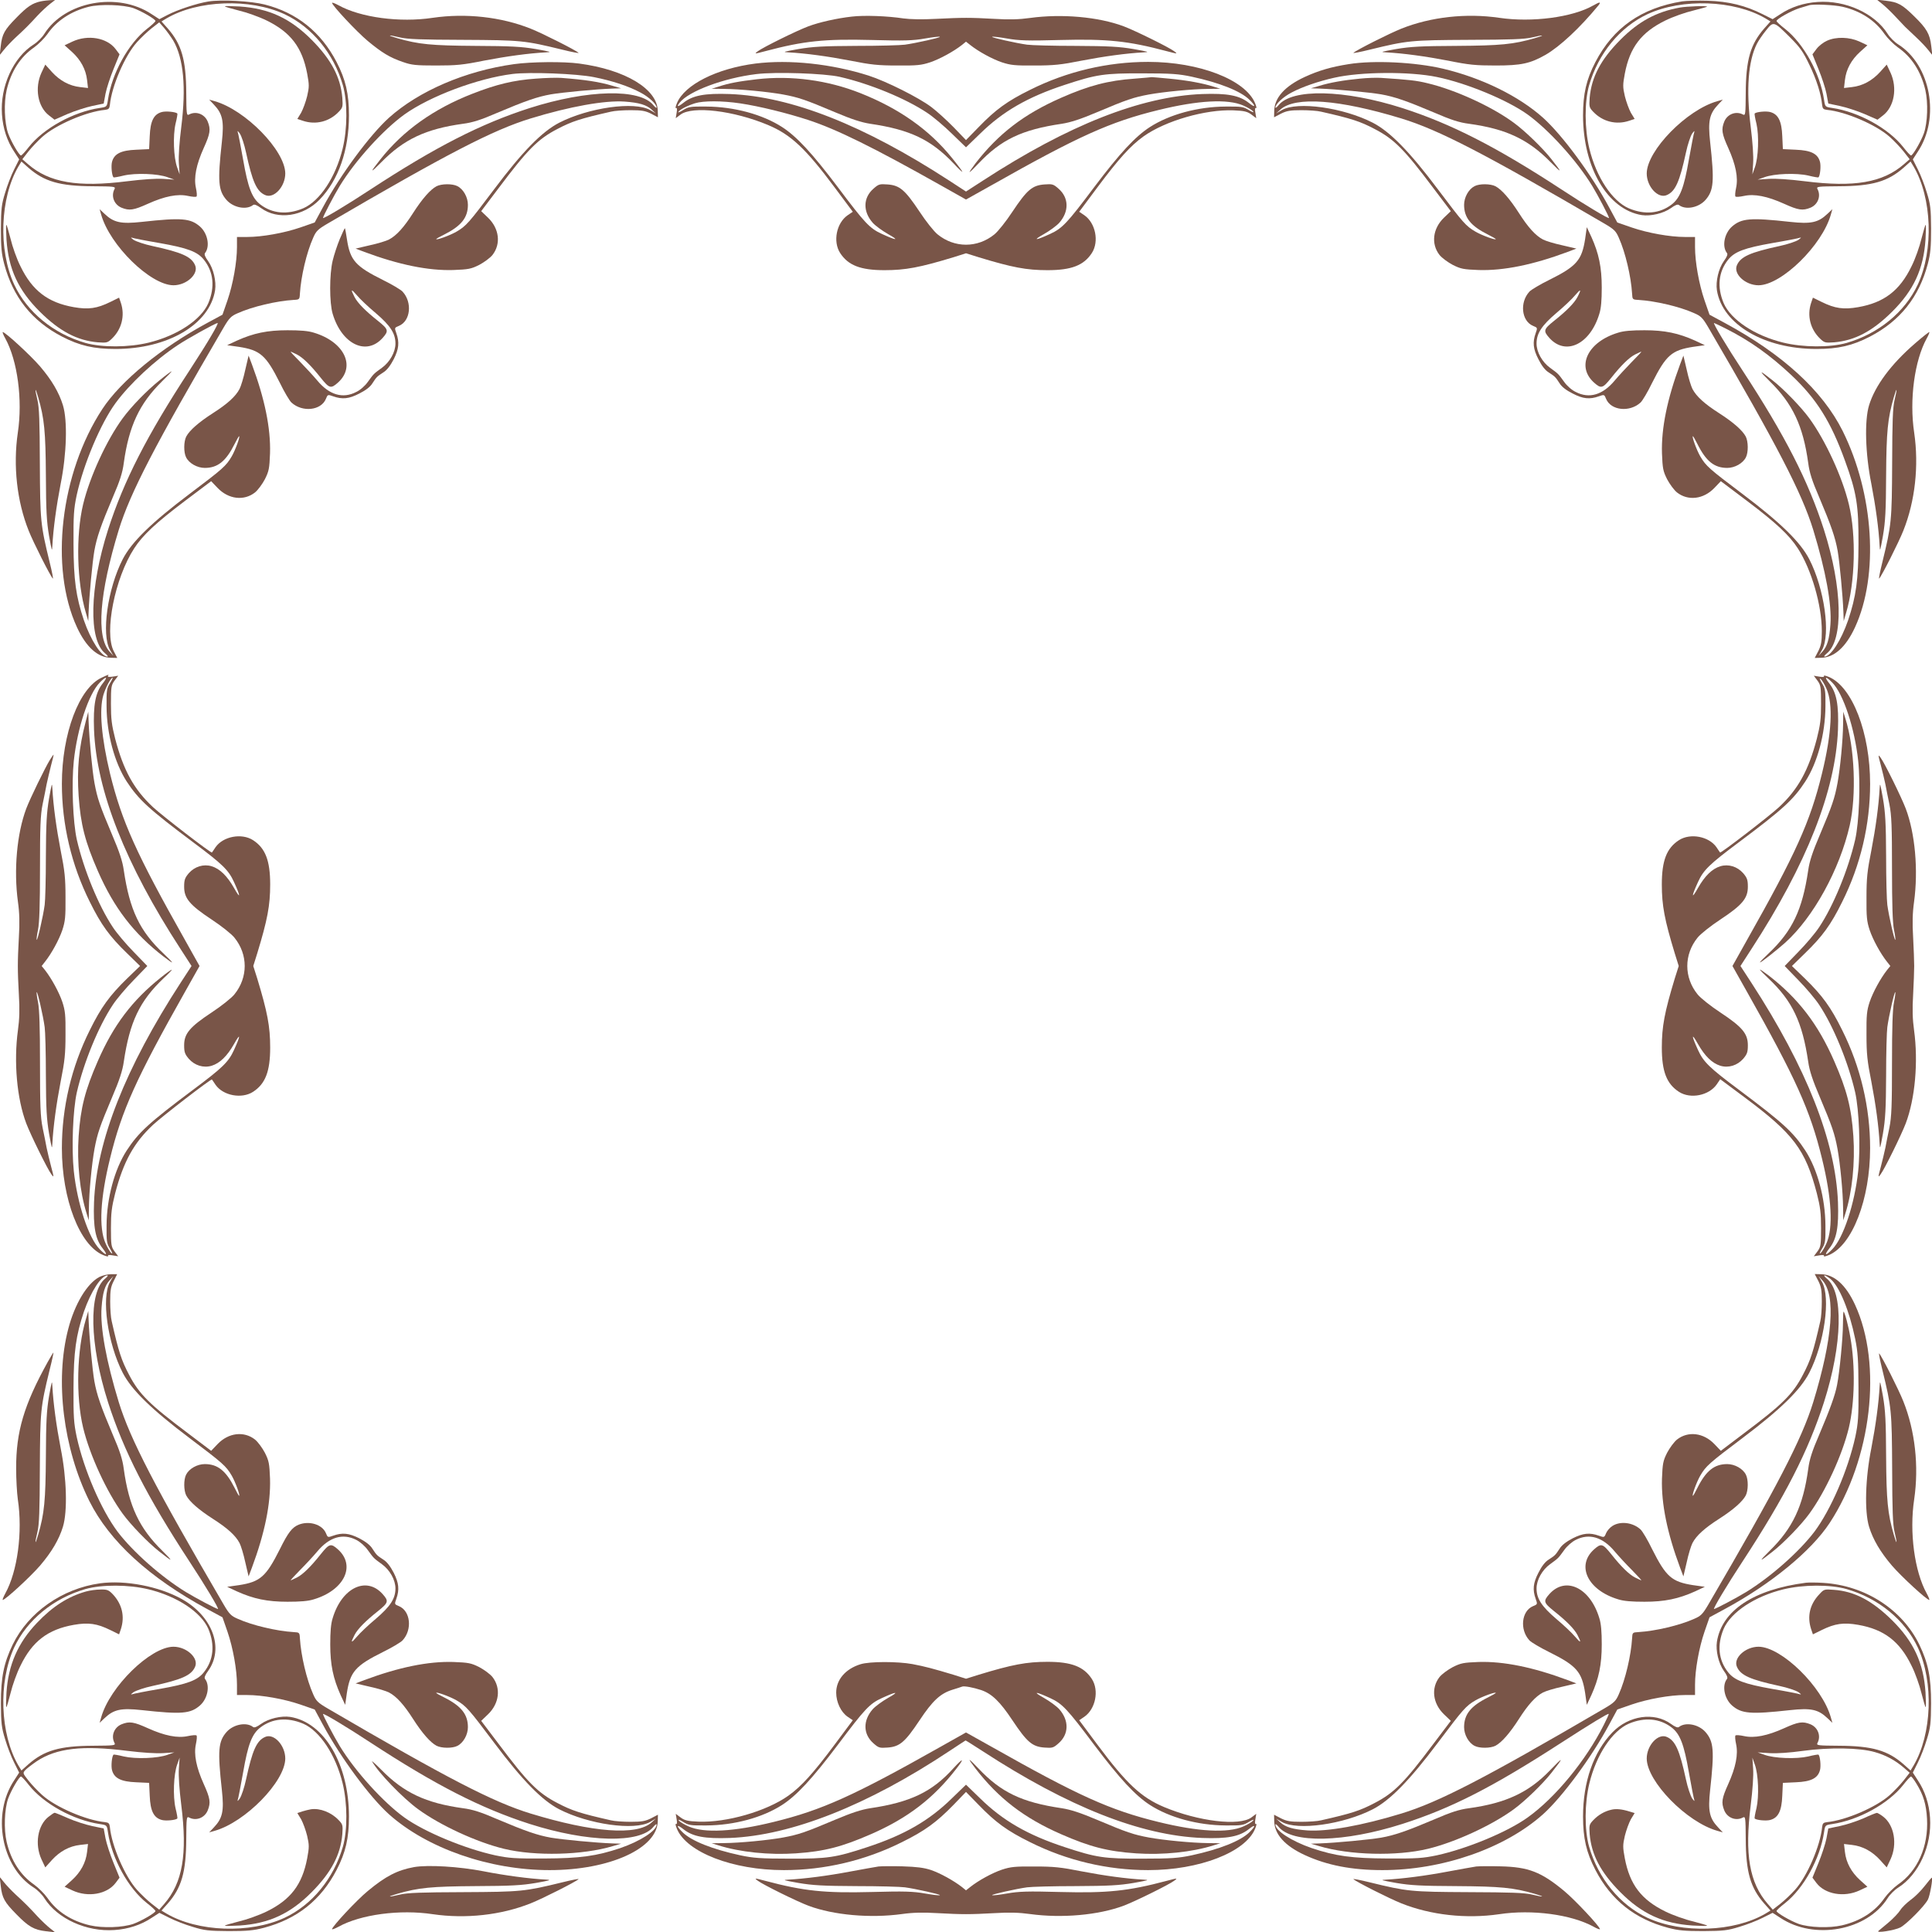 <?xml version="1.0" standalone="no"?>
<!DOCTYPE svg PUBLIC "-//W3C//DTD SVG 20010904//EN"
 "http://www.w3.org/TR/2001/REC-SVG-20010904/DTD/svg10.dtd">
<svg version="1.0" xmlns="http://www.w3.org/2000/svg"
 width="1280pt" height="1280pt" viewBox="0 0 1280 1280"
 preserveAspectRatio="xMidYMid meet">
<g transform="translate(0,1280) scale(0.1,-0.1)"
fill="#795548" stroke="none">
<path d="M270 12791 c-56 -12 -90 -35 -161 -108 -80 -81 -95 -109 -104 -188
l-7 -60 28 35 c15 19 50 56 78 82 64 59 85 80 144 144 26 28 63 62 82 77 l35
27 -30 -1 c-16 -1 -46 -4 -65 -8z"/>
<path d="M1380 12790 c-74 -12 -203 -54 -270 -89 l-54 -28 -51 33 c-225 150
-575 85 -711 -130 -15 -24 -46 -55 -70 -70 -136 -86 -224 -279 -211 -464 6
-91 34 -177 81 -247 l33 -51 -33 -66 c-19 -37 -46 -107 -60 -155 -24 -78 -27
-105 -28 -238 0 -124 4 -165 22 -234 58 -219 183 -377 383 -481 116 -60 210
-82 354 -82 347 0 624 163 660 389 9 59 -11 144 -46 193 -20 27 -27 45 -21 53
35 44 18 131 -33 176 -63 55 -122 60 -385 31 -138 -15 -186 -5 -247 53 l-33
31 10 -35 c57 -204 327 -468 479 -469 88 0 170 76 143 134 -25 56 -88 84 -282
126 -52 11 -108 30 -125 41 -17 12 -21 18 -10 14 11 -4 92 -20 181 -35 187
-33 252 -57 295 -111 64 -81 74 -181 29 -288 -48 -110 -206 -215 -395 -261
-130 -32 -310 -33 -419 -2 -212 61 -387 205 -472 387 -106 229 -94 574 28 782
l20 33 46 -41 c105 -92 208 -122 429 -123 138 -1 150 -2 142 -18 -25 -46 -4
-103 46 -124 52 -21 80 -17 175 26 111 50 197 67 265 52 28 -6 53 -8 57 -4 4
4 2 29 -4 57 -15 68 2 154 52 265 43 95 47 123 26 175 -21 50 -78 71 -124 46
-16 -8 -17 4 -18 142 -1 221 -31 324 -123 429 l-41 46 33 20 c208 122 553 134
782 28 182 -85 326 -260 387 -472 31 -109 30 -289 -2 -419 -46 -189 -151 -347
-261 -395 -104 -44 -204 -36 -284 25 -56 43 -82 112 -114 296 -16 90 -32 173
-36 184 -4 11 2 7 14 -10 11 -16 30 -73 41 -125 42 -194 70 -257 126 -282 58
-27 134 55 134 143 -1 152 -265 422 -469 479 l-35 10 31 -33 c58 -61 68 -109
53 -247 -29 -263 -24 -322 31 -385 45 -51 132 -68 176 -33 8 6 26 -1 53 -21
111 -80 279 -56 388 57 125 130 194 328 194 557 0 144 -22 238 -82 354 -103
198 -263 327 -476 381 -90 23 -288 34 -374 20z m-496 -44 c53 -19 146 -73 146
-85 0 -5 -25 -28 -56 -52 -124 -98 -233 -295 -259 -471 -7 -46 -7 -46 -53 -53
-176 -26 -373 -135 -471 -259 -24 -31 -47 -56 -52 -56 -12 0 -66 93 -85 146
-25 71 -29 204 -10 287 29 124 91 220 182 283 28 20 68 60 88 88 60 88 157
152 274 181 75 19 230 14 296 -9z m264 -215 c68 -117 86 -309 53 -572 -13
-104 -19 -195 -16 -240 l5 -74 -16 45 c-24 66 -29 211 -11 290 9 36 14 66 12
68 -11 11 -75 17 -102 10 -54 -14 -77 -59 -81 -160 l-4 -86 -86 -4 c-101 -4
-146 -27 -160 -81 -7 -27 -1 -91 10 -102 2 -2 32 3 68 12 79 18 224 13 290
-11 l45 -16 -74 5 c-45 3 -136 -3 -240 -16 -326 -41 -515 -9 -655 113 l-38 33
39 50 c22 28 64 72 93 98 89 80 291 167 415 179 25 3 30 8 33 33 12 124 99
326 179 415 26 29 70 71 98 93 l50 39 33 -38 c19 -22 45 -59 60 -83z"/>
<path d="M481 12525 l-53 -25 49 -44 c57 -52 92 -115 100 -187 l6 -52 -52 6
c-72 8 -135 43 -187 100 l-44 49 -25 -53 c-47 -102 -25 -227 50 -284 l36 -28
87 38 c47 20 121 44 163 53 l76 16 12 65 c7 36 31 109 53 163 l40 98 -27 36
c-57 74 -182 96 -284 49z"/>
<path d="M11145 12791 c-271 -44 -456 -174 -575 -402 -60 -116 -82 -210 -82
-354 0 -346 164 -624 389 -660 59 -9 144 11 193 46 27 20 45 27 53 21 44 -35
131 -18 176 33 55 63 60 122 31 385 -15 138 -5 186 53 247 l31 33 -35 -10
c-204 -57 -468 -327 -469 -479 0 -88 76 -170 134 -143 56 25 84 88 126 282 11
52 30 109 41 125 12 17 18 21 14 10 -4 -11 -20 -94 -36 -184 -32 -184 -58
-253 -114 -296 -80 -61 -180 -69 -284 -25 -110 48 -215 206 -261 395 -32 130
-33 310 -2 419 61 212 205 387 387 472 229 106 574 94 782 -28 l33 -20 -41
-46 c-92 -105 -122 -208 -123 -429 -1 -138 -2 -150 -18 -142 -46 25 -103 4
-124 -46 -21 -52 -17 -80 26 -175 50 -111 67 -197 52 -265 -6 -28 -8 -53 -4
-57 4 -4 29 -2 57 4 68 15 154 -2 265 -52 95 -43 123 -47 175 -26 50 21 71 78
46 124 -8 16 4 17 142 18 221 1 324 31 429 123 l46 41 20 -33 c122 -208 134
-553 28 -782 -85 -182 -260 -326 -472 -387 -109 -31 -289 -30 -419 2 -189 46
-347 151 -395 261 -45 107 -35 207 29 288 43 54 108 78 295 111 89 15 170 31
181 35 11 4 7 -2 -10 -14 -16 -11 -73 -30 -125 -41 -194 -42 -257 -70 -282
-126 -27 -58 55 -134 143 -134 152 1 422 265 479 469 l10 35 -33 -31 c-61 -58
-109 -68 -247 -53 -263 29 -322 24 -385 -31 -51 -45 -68 -132 -33 -176 6 -8
-1 -26 -21 -53 -35 -49 -55 -134 -46 -193 36 -226 313 -389 660 -389 144 0
238 22 354 82 200 104 325 262 383 481 18 69 22 110 22 234 -1 133 -4 160 -28
238 -14 48 -41 118 -60 155 l-33 66 33 51 c150 225 85 575 -130 711 -24 15
-55 46 -70 70 -86 136 -279 224 -464 211 -91 -6 -177 -34 -247 -81 l-51 -33
-66 33 c-113 57 -226 85 -363 89 -66 2 -142 0 -170 -4z m1063 -36 c120 -28
216 -91 278 -181 20 -28 60 -68 88 -88 91 -63 153 -159 182 -283 19 -83 15
-216 -10 -287 -19 -53 -73 -146 -85 -146 -5 0 -28 25 -52 56 -98 124 -295 233
-471 259 -46 7 -46 7 -53 53 -26 176 -135 373 -259 471 -31 24 -56 47 -56 52
0 13 98 68 152 85 29 9 58 17 63 19 28 9 168 3 223 -10z m-347 -204 c64 -64
85 -93 127 -181 47 -97 77 -192 84 -265 3 -25 8 -30 33 -33 124 -12 326 -99
415 -179 29 -26 71 -70 93 -98 l39 -50 -38 -33 c-140 -122 -329 -154 -655
-113 -104 13 -195 19 -240 16 l-74 -5 45 16 c66 24 211 29 290 11 36 -9 66
-14 68 -12 11 11 17 75 10 102 -14 54 -59 77 -160 81 l-86 4 -4 86 c-4 101
-27 146 -81 160 -27 7 -91 1 -102 -10 -2 -2 3 -32 12 -68 18 -79 13 -224 -11
-290 l-16 -45 5 74 c3 45 -3 136 -16 240 -31 247 -17 437 41 551 10 20 37 60
60 88 50 63 51 63 161 -47z"/>
<path d="M12104 12530 c-23 -10 -54 -34 -69 -54 l-27 -36 40 -98 c22 -54 46
-127 53 -163 l12 -65 76 -16 c42 -9 116 -33 163 -53 l87 -38 36 28 c75 57 97
182 50 284 l-25 53 -44 -49 c-52 -57 -115 -92 -187 -100 l-52 -6 6 52 c8 72
43 135 100 187 l49 44 -53 25 c-66 30 -154 33 -215 5z"/>
<path d="M12470 12774 c19 -15 56 -50 82 -78 26 -28 57 -61 70 -74 13 -13 46
-44 74 -70 28 -26 63 -63 78 -82 l28 -35 -7 60 c-9 80 -31 117 -112 196 -81
80 -109 95 -188 104 l-60 7 35 -28z"/>
<path d="M2200 12781 c0 -17 164 -192 236 -252 94 -78 146 -110 234 -140 57
-20 84 -23 220 -23 133 0 177 4 315 32 151 29 298 49 410 55 44 2 36 4 -65 22
-94 16 -166 20 -400 21 -291 2 -377 10 -518 51 -73 21 -61 24 18 5 52 -12 138
-15 420 -16 383 -2 405 -4 655 -65 64 -16 113 -25 108 -21 -17 17 -241 130
-317 160 -195 78 -430 104 -649 72 -218 -33 -478 2 -624 83 -24 13 -43 20 -43
16z"/>
<path d="M10556 12764 c-138 -79 -406 -114 -623 -82 -219 32 -454 6 -649 -72
-76 -30 -300 -143 -317 -160 -5 -4 44 5 108 21 250 61 272 63 655 65 282 1
368 4 420 16 79 19 91 16 18 -5 -141 -41 -227 -49 -518 -51 -234 -1 -306 -5
-400 -21 -101 -18 -109 -20 -65 -22 112 -6 259 -26 410 -55 138 -28 182 -32
315 -32 168 0 228 13 330 71 95 55 227 178 349 326 21 26 11 26 -33 1z"/>
<path d="M1490 12758 c0 -3 42 -15 93 -28 51 -12 133 -41 184 -66 159 -78 235
-178 268 -351 14 -75 14 -89 0 -150 -9 -37 -27 -86 -40 -110 l-25 -41 36 -12
c86 -29 176 -6 238 59 27 28 28 34 24 93 -12 137 -73 253 -203 384 -142 143
-283 208 -477 221 -54 3 -98 4 -98 1z"/>
<path d="M11130 12750 c-156 -28 -274 -92 -395 -214 -130 -131 -191 -247 -203
-384 -4 -59 -3 -65 24 -93 62 -65 152 -88 238 -59 l36 12 -25 41 c-13 24 -31
73 -40 110 -14 61 -14 75 0 150 33 173 109 273 268 351 51 25 133 54 185 66
50 13 92 24 92 26 0 7 -133 2 -180 -6z"/>
<path d="M5643 12690 c-98 -11 -215 -37 -289 -65 -75 -28 -300 -139 -334 -165
-24 -18 -22 -18 50 1 256 68 393 82 705 74 218 -6 275 -4 354 10 51 9 95 14
98 11 5 -5 -159 -42 -232 -52 -27 -4 -171 -8 -320 -8 -220 -1 -291 -5 -385
-21 -101 -18 -109 -20 -65 -22 112 -6 259 -26 410 -55 135 -27 184 -32 310
-32 130 -1 159 2 217 21 65 22 156 72 211 115 l27 22 28 -22 c54 -43 145 -93
210 -115 58 -19 87 -22 217 -21 126 0 175 5 310 32 151 29 298 49 410 55 44 2
36 4 -65 22 -94 16 -165 20 -385 21 -148 0 -292 4 -320 8 -73 10 -237 47 -232
52 3 3 47 -2 98 -11 79 -14 136 -16 354 -10 312 8 449 -6 705 -74 72 -19 74
-19 50 -1 -34 26 -259 137 -336 166 -166 62 -408 84 -620 55 -71 -10 -139 -12
-235 -6 -164 9 -205 9 -389 0 -90 -5 -171 -3 -215 3 -104 16 -260 22 -342 12z"/>
<path d="M3405 12375 c-322 -45 -629 -177 -828 -355 -128 -116 -319 -374 -438
-594 l-54 -100 -95 -33 c-108 -37 -254 -63 -352 -63 l-68 0 0 -67 c0 -99 -26
-245 -63 -353 l-33 -95 -100 -54 c-307 -166 -573 -384 -696 -571 -278 -424
-351 -1050 -168 -1446 61 -132 138 -201 226 -202 l41 -1 -24 46 c-63 125 8
483 136 680 56 87 144 169 336 314 l174 131 43 -45 c72 -75 174 -87 247 -30
20 16 49 56 66 88 27 54 30 71 34 172 5 166 -35 361 -120 589 l-22 58 -22 -94
c-11 -52 -29 -110 -38 -127 -26 -50 -82 -100 -176 -160 -95 -61 -155 -114
-177 -155 -17 -33 -18 -105 -1 -138 20 -40 74 -70 124 -70 85 0 140 44 197
158 14 28 28 52 30 52 9 0 -25 -93 -49 -134 -37 -63 -57 -81 -280 -249 -252
-190 -383 -318 -442 -432 -100 -195 -143 -498 -84 -602 l22 -38 -25 28 c-90
99 -68 385 61 807 76 246 239 560 694 1339 38 65 50 77 94 96 98 44 257 81
370 88 39 2 40 3 42 42 7 113 44 272 88 370 19 44 31 56 96 94 792 463 1096
620 1344 696 261 80 493 121 623 112 96 -7 144 -21 179 -53 l28 -25 -38 22
c-104 59 -407 16 -602 -84 -114 -59 -243 -190 -432 -442 -167 -222 -185 -243
-249 -280 -41 -24 -134 -58 -134 -49 0 2 24 16 53 30 113 57 157 112 157 197
0 50 -30 104 -70 124 -33 17 -105 16 -138 -1 -41 -22 -94 -82 -155 -177 -60
-94 -110 -150 -160 -176 -17 -9 -75 -27 -127 -38 l-94 -22 58 -22 c228 -85
423 -125 589 -120 101 4 118 7 172 34 32 17 72 46 88 66 57 73 45 175 -30 247
l-45 43 115 152 c192 256 260 325 389 392 97 51 152 69 355 115 23 6 82 10
131 10 73 0 97 -4 135 -23 l46 -24 -1 41 c-2 146 -214 274 -521 315 -102 14
-318 12 -432 -4z m530 -86 c121 -24 230 -60 308 -102 56 -29 107 -77 107 -99
0 -6 -9 1 -20 14 -89 113 -436 105 -821 -18 -323 -104 -623 -257 -1054 -539
-155 -102 -315 -198 -315 -189 0 10 72 148 111 212 103 169 290 374 429 474
170 121 484 239 716 268 113 14 424 2 539 -21z m-2534 -1711 c-26 -46 -92
-150 -146 -233 -282 -431 -435 -731 -539 -1054 -123 -385 -131 -732 -18 -821
13 -11 20 -20 14 -20 -41 0 -110 107 -156 240 -53 158 -68 266 -69 505 -1 193
2 233 21 324 45 206 160 478 258 611 93 127 260 283 411 383 69 46 250 146
265 147 4 0 -14 -37 -41 -82z"/>
<path d="M3550 12279 c-146 -10 -262 -38 -420 -100 -257 -100 -460 -245 -609
-434 -73 -92 -71 -97 5 -20 149 152 295 221 542 255 63 8 119 26 225 72 189
80 267 107 357 123 76 13 296 34 405 38 l60 2 -55 16 c-89 27 -185 41 -342 53
-29 2 -105 0 -168 -5z"/>
<path d="M1058 10281 c-85 -68 -187 -173 -245 -252 -106 -144 -218 -387 -262
-569 -50 -207 -42 -520 18 -720 l16 -55 2 60 c4 109 25 329 38 405 16 90 43
168 123 357 46 106 64 162 72 225 34 246 104 394 253 541 38 37 67 67 64 67
-3 0 -39 -26 -79 -59z"/>
<path d="M5005 12379 c-257 -33 -469 -140 -520 -262 -9 -22 -12 -36 -6 -33 6
4 8 -7 4 -30 l-6 -37 32 24 c80 59 352 26 579 -69 152 -64 249 -155 442 -414
l120 -161 -34 -23 c-74 -51 -99 -174 -50 -250 53 -82 135 -114 294 -114 139 0
234 18 458 86 l82 26 83 -26 c223 -68 318 -86 457 -86 159 0 241 32 294 114
49 76 24 199 -50 250 l-34 23 120 161 c141 189 220 277 307 339 145 103 409
179 595 172 72 -3 92 -8 119 -28 l32 -24 -6 37 c-4 23 -2 34 4 30 6 -3 3 11
-6 33 -65 155 -370 273 -708 273 -269 0 -538 -63 -782 -185 -152 -75 -229
-131 -342 -248 l-83 -85 -82 85 c-46 47 -112 107 -148 134 -82 62 -297 170
-415 208 -244 78 -524 108 -750 80z m558 -88 c201 -46 438 -144 579 -238 40
-26 114 -89 165 -139 l93 -90 93 90 c151 148 315 243 562 324 209 69 261 77
515 76 191 0 240 -4 325 -22 185 -40 324 -95 383 -153 44 -43 41 -57 -5 -20
-62 49 -143 64 -308 58 -407 -16 -888 -206 -1452 -573 l-113 -73 -112 73
c-565 367 -1046 557 -1453 573 -165 6 -246 -9 -307 -58 -37 -29 -49 -29 -25 1
60 76 292 163 507 189 128 16 451 5 553 -18z m-658 -176 c127 -19 309 -64 447
-109 191 -62 439 -185 881 -434 l167 -94 168 94 c575 325 787 421 1107 499
265 65 459 75 562 30 29 -13 58 -30 65 -39 8 -10 -3 -6 -27 8 -37 23 -50 25
-155 24 -184 -1 -372 -52 -502 -136 -96 -62 -199 -173 -368 -397 -180 -240
-212 -274 -293 -311 -98 -45 -119 -45 -41 -1 39 22 85 56 102 75 66 75 64 166
-5 226 -34 30 -40 32 -94 28 -80 -6 -115 -36 -211 -180 -42 -64 -96 -132 -120
-151 -112 -91 -264 -91 -376 0 -24 19 -78 87 -120 151 -96 144 -131 174 -211
180 -54 4 -60 2 -94 -28 -69 -60 -71 -151 -5 -226 17 -19 63 -53 102 -75 78
-44 57 -44 -41 1 -81 37 -113 71 -293 311 -169 224 -272 335 -368 397 -130 84
-318 135 -502 136 -105 1 -118 -1 -154 -23 -22 -14 -36 -19 -32 -13 9 16 60
42 111 58 55 17 180 17 300 -1z"/>
<path d="M5015 12275 c-120 -14 -186 -26 -255 -49 l-45 -14 80 -1 c109 -1 293
-19 393 -37 102 -19 147 -34 343 -117 111 -47 176 -68 234 -77 265 -39 403
-105 554 -264 29 -32 55 -56 57 -54 1 2 -30 44 -70 93 -150 186 -349 326 -606
428 -217 86 -457 118 -685 92z"/>
<path d="M7518 12279 c-175 -12 -304 -46 -488 -127 -246 -108 -415 -238 -567
-434 -24 -32 -42 -58 -39 -58 3 0 29 25 58 56 150 159 288 225 553 264 58 9
123 30 234 77 196 83 241 98 343 117 100 18 284 36 393 37 l80 1 -45 14 c-72
23 -177 42 -294 53 -60 6 -112 10 -115 10 -3 -1 -54 -5 -113 -10z"/>
<path d="M8935 12375 c-114 -18 -198 -42 -291 -85 -132 -61 -201 -138 -202
-226 l-1 -41 46 24 c38 19 62 23 135 23 49 0 108 -4 131 -10 203 -46 258 -64
355 -115 129 -67 197 -136 389 -392 l115 -152 -45 -43 c-75 -72 -87 -174 -30
-247 16 -20 56 -49 88 -66 54 -27 71 -30 172 -34 166 -5 361 35 589 120 l58
22 -94 22 c-52 11 -110 29 -127 38 -50 26 -100 82 -160 176 -61 95 -114 155
-155 177 -33 17 -105 18 -138 1 -40 -20 -70 -74 -70 -124 0 -85 44 -140 158
-197 28 -14 52 -28 52 -30 0 -9 -93 25 -134 49 -64 37 -82 58 -249 280 -189
252 -318 383 -432 442 -195 100 -498 143 -602 84 l-38 -22 28 25 c98 89 389
67 802 -59 248 -76 552 -233 1344 -696 65 -38 77 -50 96 -94 44 -98 81 -257
88 -370 2 -39 3 -40 42 -42 113 -7 272 -44 370 -88 44 -19 56 -31 94 -96 455
-779 618 -1093 694 -1339 83 -272 124 -494 114 -628 -7 -96 -21 -144 -53 -179
l-25 -28 22 38 c59 104 16 407 -84 602 -59 114 -190 242 -442 432 -223 168
-243 186 -280 249 -24 41 -58 134 -49 134 2 0 16 -24 30 -52 57 -114 112 -158
197 -158 50 0 104 30 124 70 17 33 16 105 -1 138 -22 41 -82 94 -177 155 -94
60 -150 110 -176 160 -9 17 -27 75 -38 127 l-22 94 -22 -58 c-85 -228 -125
-423 -120 -589 4 -101 7 -118 34 -172 17 -32 46 -72 66 -88 73 -57 175 -45
247 30 l43 45 174 -131 c192 -145 280 -227 336 -314 90 -139 159 -376 159
-548 0 -70 -4 -94 -23 -132 l-24 -46 41 1 c88 1 165 70 226 202 159 345 125
884 -82 1301 -133 266 -397 508 -782 716 l-100 54 -33 95 c-37 108 -63 254
-63 353 l0 67 -67 0 c-99 0 -245 26 -353 63 l-95 33 -54 100 c-116 216 -310
479 -438 594 -161 144 -406 264 -663 325 -183 43 -458 57 -625 30z m584 -85
c196 -40 465 -151 601 -248 139 -100 326 -305 429 -474 39 -64 111 -202 111
-212 0 -9 -160 87 -315 189 -431 282 -731 435 -1054 539 -385 123 -732 131
-821 18 -11 -13 -20 -20 -20 -14 0 22 51 70 107 99 69 37 179 75 283 98 175
40 500 42 679 5z m1911 -1665 c163 -82 295 -176 438 -310 167 -157 262 -309
355 -566 78 -213 91 -297 90 -554 -1 -239 -16 -347 -69 -505 -46 -133 -115
-240 -156 -240 -6 0 1 9 14 20 113 89 105 436 -18 821 -104 323 -257 623 -539
1054 -102 155 -198 315 -189 315 2 0 36 -16 74 -35z"/>
<path d="M9010 12279 c-107 -10 -199 -26 -270 -48 l-55 -16 60 -2 c109 -4 329
-25 405 -38 90 -16 168 -43 357 -123 106 -46 162 -64 225 -72 247 -34 393
-103 542 -255 76 -77 78 -72 5 20 -58 74 -176 188 -250 242 -145 107 -388 218
-569 261 -76 19 -127 24 -310 36 -30 2 -93 0 -140 -5z"/>
<path d="M11725 10274 c152 -149 221 -295 255 -542 8 -63 26 -119 72 -225 80
-189 107 -267 123 -357 13 -76 34 -296 38 -405 l2 -60 16 55 c60 200 68 513
18 720 -44 182 -156 424 -262 569 -54 74 -168 192 -242 250 -92 73 -97 71 -20
-5z"/>
<path d="M43 11213 c13 -195 78 -336 221 -478 131 -130 247 -191 384 -203 59
-4 65 -3 93 24 65 62 88 152 60 237 l-12 35 -57 -28 c-89 -44 -146 -52 -243
-35 -171 30 -275 109 -353 270 -25 49 -54 132 -66 183 -13 50 -25 92 -28 92
-3 0 -2 -44 1 -97z"/>
<path d="M12730 11218 c-12 -51 -41 -134 -66 -183 -78 -161 -182 -240 -353
-270 -97 -17 -154 -9 -243 35 l-57 28 -12 -35 c-28 -85 -5 -175 60 -237 28
-27 34 -28 93 -24 137 12 253 73 384 203 143 142 208 283 221 478 3 53 4 97 1
97 -3 0 -15 -42 -28 -92z"/>
<path d="M2251 11216 c-17 -41 -38 -105 -47 -143 -22 -91 -22 -279 0 -352 60
-201 222 -280 330 -161 43 48 40 58 -31 115 -82 65 -134 118 -154 157 -28 54
-23 57 17 10 19 -23 75 -76 124 -117 96 -82 130 -134 130 -201 0 -56 -37 -123
-90 -161 -55 -40 -53 -38 -93 -93 -18 -26 -51 -55 -77 -67 -89 -46 -178 -20
-258 76 -26 31 -77 86 -114 124 -37 37 -65 67 -62 67 3 0 21 -9 42 -19 39 -20
92 -72 157 -154 57 -71 67 -74 115 -31 119 108 40 270 -161 330 -37 12 -91 16
-174 16 -134 0 -225 -19 -336 -69 l-64 -30 78 -11 c141 -22 179 -55 271 -238
29 -60 64 -119 77 -131 72 -66 196 -53 228 24 12 30 13 30 49 17 60 -21 104
-17 173 19 42 21 72 44 86 67 28 43 30 45 73 73 23 14 46 44 68 86 35 69 39
113 18 173 -13 36 -13 37 17 49 77 32 90 156 24 227 -12 13 -71 48 -130 77
-181 90 -217 130 -238 267 -6 40 -12 74 -14 76 -1 2 -17 -31 -34 -72z"/>
<path d="M10502 11217 c-22 -141 -56 -181 -239 -272 -59 -29 -118 -64 -130
-77 -66 -71 -53 -195 24 -227 30 -12 30 -13 17 -49 -21 -60 -17 -104 19 -173
21 -42 44 -72 67 -86 43 -28 45 -30 73 -73 14 -23 44 -46 86 -67 69 -36 113
-40 173 -19 36 13 37 13 49 -17 32 -77 156 -90 228 -24 13 12 48 71 77 131 92
183 130 216 271 238 l78 11 -64 30 c-111 50 -202 69 -336 69 -83 0 -137 -4
-174 -16 -201 -60 -280 -222 -161 -330 48 -43 58 -40 115 31 65 82 118 134
157 154 21 10 39 19 42 19 3 0 -25 -30 -62 -67 -37 -38 -88 -93 -114 -124 -80
-96 -169 -122 -258 -76 -26 12 -59 41 -77 67 -40 55 -38 53 -93 93 -53 38 -90
105 -90 161 0 67 34 119 130 201 49 41 105 94 124 117 40 47 45 44 17 -10 -20
-39 -72 -92 -154 -157 -71 -57 -74 -67 -31 -115 108 -119 270 -40 330 161 12
37 16 91 16 174 0 134 -19 225 -69 336 l-30 64 -11 -78z"/>
<path d="M35 10558 c81 -147 116 -407 83 -625 -32 -219 -6 -454 72 -649 30
-76 143 -300 160 -317 4 -5 -5 44 -21 108 -61 250 -63 272 -65 655 -1 282 -4
368 -16 420 -19 79 -16 91 5 18 41 -141 49 -227 51 -518 1 -234 5 -306 21
-400 18 -101 20 -109 22 -65 6 112 26 259 55 410 40 199 46 418 15 520 -26 85
-75 168 -152 258 -62 72 -230 227 -247 227 -3 0 4 -19 17 -42z"/>
<path d="M12689 10526 c-160 -138 -266 -281 -306 -411 -31 -102 -25 -321 15
-520 29 -151 49 -298 55 -410 2 -44 4 -36 22 65 16 94 20 166 21 400 2 291 10
377 51 518 21 73 24 61 5 -18 -12 -52 -15 -138 -16 -420 -2 -383 -4 -405 -65
-655 -16 -64 -25 -113 -21 -108 17 17 130 241 160 317 78 195 104 430 72 649
-33 218 2 478 83 625 13 23 20 42 17 42 -4 0 -46 -33 -93 -74z"/>
<path d="M675 8311 c-151 -68 -265 -372 -265 -704 0 -269 63 -538 185 -782 75
-152 131 -229 248 -342 l85 -83 -85 -82 c-117 -114 -173 -191 -248 -343 -122
-244 -185 -513 -185 -782 0 -338 118 -643 273 -708 22 -9 36 -12 33 -6 -4 6 7
8 30 4 l37 -6 -24 32 c-22 30 -24 42 -24 154 0 101 5 140 28 231 55 210 124
335 250 453 61 57 387 308 391 301 2 -2 12 -17 24 -35 50 -72 173 -95 248 -47
82 53 114 135 114 294 0 139 -18 234 -86 458 l-26 82 26 83 c68 223 86 318 86
457 0 159 -32 241 -114 294 -75 48 -198 25 -248 -47 -12 -18 -22 -33 -24 -35
-4 -7 -330 244 -391 301 -126 118 -195 243 -250 453 -23 91 -28 130 -28 231 0
112 2 124 24 154 l24 32 -37 -6 c-22 -3 -34 -2 -31 4 8 12 7 12 -40 -10z m6
-38 c-49 -62 -64 -143 -58 -308 16 -404 208 -891 573 -1452 l73 -113 -73 -112
c-365 -562 -557 -1049 -573 -1453 -6 -165 9 -246 58 -307 37 -47 23 -50 -20
-5 -74 74 -149 303 -172 518 -16 152 -6 406 20 522 46 199 144 438 238 579 26
40 89 114 139 165 l90 93 -90 93 c-50 51 -113 125 -139 165 -94 141 -192 380
-238 579 -26 116 -36 370 -20 522 23 215 98 444 172 519 43 44 57 41 20 -5z
m47 0 c-21 -34 -23 -49 -22 -153 1 -182 53 -373 133 -497 79 -121 148 -184
439 -402 197 -147 236 -185 272 -264 45 -98 45 -119 1 -41 -46 81 -94 128
-149 145 -54 16 -112 -2 -151 -46 -26 -31 -31 -44 -31 -90 0 -77 37 -121 182
-217 64 -42 132 -96 151 -120 91 -112 91 -264 0 -376 -19 -24 -87 -78 -151
-120 -145 -96 -182 -140 -182 -217 0 -46 5 -59 31 -90 39 -44 97 -62 151 -46
55 17 103 64 149 145 44 78 44 57 -1 -41 -36 -79 -75 -117 -272 -264 -291
-218 -360 -281 -439 -402 -80 -124 -132 -315 -133 -497 -1 -105 1 -118 24
-155 14 -24 18 -35 8 -27 -9 7 -26 36 -39 65 -45 103 -35 297 30 562 78 320
174 532 499 1108 l94 167 -94 168 c-325 576 -421 789 -499 1107 -57 237 -73
424 -44 521 15 49 49 114 61 114 3 0 -5 -17 -18 -37z"/>
<path d="M568 8020 c-46 -176 -59 -318 -47 -493 13 -189 43 -305 127 -497 107
-245 238 -415 435 -567 31 -24 57 -42 57 -39 0 3 -25 29 -56 58 -159 150 -225
289 -264 553 -8 58 -29 122 -77 234 -82 194 -98 241 -117 343 -15 82 -34 283
-39 408 l-2 65 -17 -65z"/>
<path d="M1065 6323 c-189 -151 -313 -314 -417 -553 -84 -192 -114 -308 -127
-497 -12 -176 8 -371 53 -513 l14 -45 1 80 c1 109 19 293 37 393 19 102 35
149 117 343 48 112 69 176 77 234 39 264 105 403 264 554 32 29 56 55 54 56
-2 2 -35 -21 -73 -52z"/>
<path d="M12084 8321 c4 -6 -7 -8 -30 -4 l-37 6 24 -32 c22 -30 24 -42 24
-154 0 -101 -5 -140 -28 -231 -55 -210 -124 -335 -250 -453 -61 -57 -387 -308
-391 -301 -2 2 -12 17 -24 35 -50 72 -173 95 -248 47 -82 -53 -114 -135 -114
-294 0 -139 18 -234 86 -457 l26 -83 -26 -82 c-68 -224 -86 -319 -86 -458 0
-159 32 -241 114 -294 76 -49 199 -24 250 50 l23 34 161 -120 c325 -242 403
-346 479 -636 23 -91 28 -130 28 -231 0 -112 -2 -124 -24 -154 l-24 -32 37 6
c23 4 34 2 30 -4 -3 -6 11 -3 33 6 155 65 273 370 273 708 0 269 -63 538 -185
782 -75 152 -131 229 -248 343 l-85 82 85 83 c117 113 173 190 248 342 122
244 185 513 185 782 0 338 -118 643 -273 708 -22 9 -36 12 -33 6z m17 -84 c45
-103 35 -297 -30 -562 -78 -320 -174 -532 -499 -1107 l-94 -168 94 -167 c325
-576 421 -788 499 -1108 65 -265 75 -459 30 -562 -13 -29 -30 -58 -39 -65 -10
-8 -6 3 8 27 23 37 25 50 24 155 -1 182 -53 373 -133 497 -79 121 -148 184
-439 402 -197 147 -236 185 -272 264 -45 98 -45 119 -1 41 46 -81 94 -128 149
-145 54 -16 112 2 151 46 26 31 31 44 31 90 0 77 -37 121 -182 217 -64 42
-132 96 -151 120 -91 112 -91 264 0 376 19 24 87 78 151 120 145 96 182 140
182 217 0 46 -5 59 -31 90 -39 44 -97 62 -151 46 -55 -17 -103 -64 -149 -145
-44 -78 -44 -57 1 41 36 79 75 117 272 264 291 218 360 281 439 402 80 124
132 315 133 497 1 105 -1 118 -24 155 -14 24 -18 35 -8 27 9 -7 26 -36 39 -65z
m38 41 c74 -75 149 -304 172 -519 16 -152 6 -406 -20 -522 -46 -199 -144 -438
-238 -579 -26 -40 -89 -114 -139 -165 l-90 -93 90 -93 c50 -51 113 -125 139
-165 94 -141 192 -380 238 -579 26 -116 36 -370 20 -522 -23 -215 -98 -444
-172 -518 -43 -45 -57 -42 -20 5 49 61 64 142 58 307 -16 404 -208 891 -573
1453 l-73 112 73 113 c365 561 557 1048 573 1452 6 165 -9 246 -58 308 -37 46
-23 49 20 5z"/>
<path d="M12211 8005 c-1 -109 -19 -293 -37 -393 -19 -102 -35 -149 -117 -343
-48 -112 -69 -176 -77 -234 -39 -264 -105 -403 -264 -553 -31 -29 -56 -55 -56
-58 0 -7 106 76 168 131 186 168 360 483 427 777 45 199 33 514 -29 708 l-14
45 -1 -80z"/>
<path d="M11660 6376 c0 -3 25 -29 56 -58 159 -150 225 -289 264 -553 8 -58
29 -122 77 -234 82 -194 98 -241 117 -343 18 -100 36 -284 37 -393 l1 -80 14
45 c45 142 65 337 53 513 -13 189 -43 305 -127 497 -107 245 -238 415 -434
567 -32 24 -58 42 -58 39z"/>
<path d="M332 7768 c-34 -55 -133 -259 -158 -325 -62 -165 -84 -407 -55 -619
10 -71 12 -139 6 -235 -9 -167 -9 -211 0 -378 6 -96 4 -164 -6 -235 -29 -212
-7 -455 55 -619 29 -76 141 -304 167 -338 17 -23 17 -20 -2 51 -11 41 -24 98
-30 125 -5 28 -17 88 -27 135 -14 70 -17 147 -17 425 0 241 -4 358 -13 404 -7
34 -11 65 -9 68 6 5 43 -158 53 -232 4 -27 8 -171 8 -320 1 -220 5 -291 21
-385 18 -101 20 -109 22 -65 6 112 26 259 55 410 27 135 32 184 32 310 1 130
-2 159 -21 217 -22 65 -72 156 -115 211 l-22 27 22 28 c43 54 93 145 115 210
19 58 22 87 21 217 0 126 -5 175 -32 310 -29 151 -49 298 -55 410 -2 44 -4 36
-22 -65 -16 -94 -20 -165 -21 -385 0 -148 -4 -292 -8 -320 -10 -74 -47 -237
-53 -232 -2 3 2 34 9 68 9 46 13 163 13 404 0 278 3 355 17 425 10 47 22 108
27 135 6 28 19 83 29 123 11 39 18 72 17 72 -2 0 -12 -15 -23 -32z"/>
<path d="M12461 7730 c11 -41 24 -97 30 -125 5 -27 17 -88 27 -135 14 -70 17
-147 17 -425 0 -241 4 -358 13 -404 7 -34 11 -65 9 -68 -6 -5 -43 158 -53 232
-4 28 -8 172 -8 320 -1 220 -5 291 -21 385 -18 101 -20 109 -22 65 -6 -112
-26 -259 -55 -410 -27 -135 -32 -184 -32 -310 -1 -130 2 -159 21 -217 22 -65
72 -156 115 -210 l22 -28 -22 -27 c-43 -55 -93 -146 -115 -211 -19 -58 -22
-87 -21 -217 0 -126 5 -175 32 -310 29 -151 49 -298 55 -410 2 -44 4 -36 22
65 16 94 20 165 21 385 0 149 4 293 8 320 10 74 47 237 53 232 2 -3 -2 -34 -9
-68 -9 -46 -13 -163 -13 -404 0 -278 -3 -355 -17 -425 -10 -47 -22 -107 -27
-135 -6 -27 -19 -84 -30 -125 -19 -71 -19 -74 -2 -51 26 34 138 262 167 338
62 164 84 407 55 619 -10 71 -12 139 -6 235 4 74 7 159 7 189 0 30 -3 115 -7
189 -6 96 -4 164 6 235 29 212 7 455 -55 619 -29 76 -141 304 -167 338 -17 23
-17 20 2 -51z"/>
<path d="M659 4340 c-82 -43 -164 -179 -207 -345 -89 -341 -33 -792 140 -1140
133 -266 397 -508 782 -716 l100 -54 33 -95 c37 -108 63 -254 63 -352 l0 -68
68 0 c98 0 244 -26 352 -63 l95 -33 54 -100 c116 -216 310 -479 438 -594 253
-226 666 -370 1064 -370 398 0 715 144 717 326 l1 41 -46 -24 c-38 -19 -62
-23 -135 -23 -49 0 -108 4 -131 10 -203 46 -258 64 -355 115 -129 67 -197 136
-389 392 l-115 152 45 43 c75 72 87 174 30 247 -16 20 -56 49 -88 66 -54 27
-71 30 -172 34 -166 5 -361 -35 -589 -120 l-58 -22 94 -22 c52 -11 110 -29
127 -38 50 -26 100 -82 160 -176 61 -95 114 -155 155 -177 33 -17 105 -18 138
-1 40 20 70 74 70 124 0 85 -44 140 -157 197 -29 14 -53 28 -53 30 0 9 93 -25
134 -49 64 -37 82 -58 249 -280 189 -252 318 -383 432 -442 195 -100 498 -143
602 -84 l38 22 -28 -25 c-98 -89 -389 -67 -802 59 -248 76 -552 233 -1344 696
-65 38 -77 50 -96 94 -44 98 -81 257 -88 370 -2 39 -3 40 -42 42 -113 7 -272
44 -370 88 -44 19 -56 31 -94 96 -455 779 -618 1093 -694 1339 -83 272 -124
494 -114 628 7 96 21 144 53 179 l25 28 -22 -38 c-59 -104 -16 -407 84 -602
59 -114 190 -242 442 -432 223 -168 243 -186 280 -249 24 -41 58 -134 49 -134
-2 0 -16 24 -30 53 -57 113 -112 157 -197 157 -50 0 -104 -30 -124 -70 -17
-33 -16 -105 1 -138 22 -41 82 -94 177 -155 94 -60 150 -110 176 -160 9 -17
27 -75 38 -127 l22 -94 22 58 c85 228 125 423 120 589 -4 101 -7 118 -34 172
-17 32 -46 72 -66 88 -73 57 -175 45 -247 -30 l-43 -45 -152 115 c-256 192
-325 260 -392 389 -51 97 -69 152 -115 355 -6 23 -10 82 -10 131 0 73 4 97 23
134 l23 46 -40 0 c-23 0 -57 -8 -77 -18z m39 -10 c-113 -89 -105 -436 18 -821
104 -323 257 -623 539 -1054 102 -155 198 -315 189 -315 -10 0 -148 73 -212
112 -163 100 -351 266 -453 400 -109 146 -223 410 -271 629 -19 91 -22 131
-21 324 1 239 16 347 69 505 46 133 115 240 156 240 6 0 -1 -9 -14 -20z m1757
-3075 c431 -282 731 -435 1054 -539 385 -123 732 -131 821 -18 11 13 20 20 20
14 0 -41 -107 -110 -240 -156 -158 -53 -266 -68 -505 -69 -193 -1 -233 2 -324
21 -201 44 -467 154 -601 250 -139 100 -326 305 -429 474 -39 64 -111 202
-111 212 0 9 160 -87 315 -189z"/>
<path d="M569 4060 c-60 -200 -68 -513 -18 -720 44 -182 156 -424 262 -569 54
-74 168 -192 242 -250 92 -73 97 -71 20 5 -152 149 -221 295 -255 542 -8 63
-26 119 -72 225 -80 189 -107 267 -123 357 -13 76 -34 296 -38 405 l-2 60 -16
-55z"/>
<path d="M2465 1130 c41 -74 205 -244 306 -317 145 -106 387 -218 569 -262
207 -50 520 -42 720 18 l55 16 -60 2 c-109 4 -329 25 -405 38 -90 16 -168 43
-357 123 -106 46 -162 64 -225 72 -247 34 -393 103 -542 255 -38 38 -66 63
-61 55z"/>
<path d="M12047 4313 c19 -38 23 -62 23 -135 0 -49 -4 -108 -10 -131 -46 -203
-64 -258 -115 -355 -67 -129 -136 -197 -392 -389 l-152 -115 -43 45 c-72 75
-174 87 -247 30 -20 -16 -49 -56 -66 -88 -27 -54 -30 -71 -34 -172 -5 -166 35
-361 120 -589 l22 -58 22 94 c11 52 29 110 38 127 26 50 82 100 176 160 95 61
155 114 177 155 17 33 18 105 1 138 -20 40 -74 70 -124 70 -85 0 -140 -44
-197 -157 -14 -29 -28 -53 -30 -53 -9 0 25 93 49 134 37 63 57 81 280 249 252
190 383 318 442 432 100 195 143 498 84 602 l-22 38 25 -28 c90 -99 68 -385
-61 -807 -76 -246 -239 -560 -694 -1339 -38 -65 -50 -77 -94 -96 -98 -44 -257
-81 -370 -88 -39 -2 -40 -3 -42 -42 -7 -113 -44 -272 -88 -370 -19 -44 -31
-56 -96 -94 -792 -463 -1096 -620 -1344 -696 -261 -80 -493 -121 -623 -112
-96 7 -144 21 -179 53 l-28 25 38 -22 c104 -59 407 -16 602 84 114 59 243 190
432 442 167 222 185 243 249 280 41 24 134 58 134 49 0 -2 -24 -16 -52 -30
-114 -57 -158 -112 -158 -197 0 -50 30 -104 70 -124 33 -17 105 -16 138 1 41
22 94 82 155 177 60 94 110 150 160 176 17 9 75 27 127 38 l94 22 -58 22
c-228 85 -423 125 -589 120 -101 -4 -118 -7 -172 -34 -32 -17 -72 -46 -88 -66
-57 -73 -45 -175 30 -247 l45 -43 -115 -152 c-192 -256 -260 -325 -389 -392
-97 -51 -152 -69 -355 -115 -23 -6 -82 -10 -131 -10 -73 0 -97 4 -135 23 l-46
24 1 -41 c1 -88 70 -165 202 -226 147 -68 312 -100 515 -100 398 0 811 144
1064 370 128 115 322 378 438 594 l54 100 95 33 c108 37 254 63 353 63 l67 0
0 68 c0 98 26 244 63 352 l33 95 100 54 c307 166 573 384 696 571 278 424 351
1050 168 1446 -61 132 -138 201 -226 202 l-41 1 24 -46z m81 13 c59 -50 124
-208 163 -396 18 -88 21 -141 22 -325 1 -193 -2 -233 -21 -324 -48 -219 -162
-483 -271 -629 -102 -134 -290 -300 -453 -400 -64 -39 -202 -112 -212 -112 -9
0 87 160 189 315 282 431 435 731 539 1054 123 385 131 732 18 821 -13 11 -20
20 -14 20 6 0 24 -11 40 -24z m-1503 -2955 c-119 -236 -321 -482 -505 -613
-134 -96 -400 -206 -601 -250 -91 -19 -131 -22 -324 -21 -239 1 -347 16 -505
69 -133 46 -240 115 -240 156 0 6 9 -1 20 -14 89 -113 436 -105 821 18 325
104 597 243 1053 538 198 128 309 195 314 191 2 -2 -13 -35 -33 -74z"/>
<path d="M12210 4028 c0 -88 -22 -318 -39 -404 -13 -68 -46 -159 -119 -331
-46 -106 -64 -162 -72 -225 -34 -247 -103 -393 -255 -542 -77 -76 -72 -78 20
-5 74 58 188 176 242 250 106 145 218 387 262 569 39 165 44 410 10 600 -12
73 -38 170 -45 170 -2 0 -4 -37 -4 -82z"/>
<path d="M10270 1072 c-141 -147 -292 -218 -538 -252 -63 -8 -119 -26 -225
-72 -189 -80 -267 -107 -357 -123 -76 -13 -296 -34 -405 -38 l-60 -2 55 -16
c200 -60 513 -68 720 -18 182 44 424 156 569 262 74 54 192 168 250 242 84
106 81 111 -9 17z"/>
<path d="M317 3778 c-158 -285 -211 -463 -210 -708 0 -69 5 -160 11 -203 33
-218 -2 -478 -83 -624 -13 -24 -20 -43 -17 -43 17 0 185 155 247 227 77 90
126 173 152 258 31 102 25 321 -15 520 -29 151 -49 298 -55 410 -2 44 -4 36
-22 -65 -16 -94 -20 -166 -21 -400 -2 -291 -10 -377 -51 -518 -21 -73 -24 -61
-5 18 12 52 15 138 16 420 2 383 4 405 65 655 16 63 27 115 25 115 -1 0 -18
-28 -37 -62z"/>
<path d="M12471 3725 c61 -250 63 -272 65 -655 1 -282 4 -368 16 -420 19 -79
16 -91 -5 -18 -41 141 -49 227 -51 518 -1 234 -5 306 -21 400 -18 101 -20 109
-22 65 -6 -112 -26 -259 -55 -410 -40 -199 -46 -418 -15 -520 26 -85 75 -168
152 -258 62 -72 230 -227 247 -227 3 0 -4 19 -17 43 -81 146 -116 406 -83 624
32 219 6 454 -72 649 -30 76 -143 300 -160 317 -4 5 5 -44 21 -108z"/>
<path d="M1980 2699 c-45 -18 -71 -52 -126 -163 -92 -183 -130 -216 -271 -238
l-78 -11 64 -30 c111 -50 202 -69 336 -69 83 0 137 4 174 16 201 60 280 222
161 330 -48 43 -58 40 -115 -31 -65 -82 -118 -134 -157 -154 -21 -10 -39 -19
-42 -19 -3 0 25 30 62 68 37 37 88 92 114 123 80 96 169 122 258 77 26 -13 59
-42 77 -68 40 -55 38 -53 93 -93 53 -38 90 -105 90 -161 0 -67 -34 -119 -130
-201 -49 -41 -105 -94 -124 -117 -40 -47 -45 -44 -17 10 20 39 72 92 154 157
71 57 74 67 31 115 -108 119 -270 40 -330 -161 -12 -37 -16 -91 -16 -174 0
-134 19 -225 69 -336 l30 -64 11 78 c22 141 56 181 239 272 59 29 118 64 130
77 66 71 53 195 -24 227 -30 12 -30 13 -17 49 21 60 17 104 -18 173 -22 42
-45 72 -68 86 -43 28 -45 30 -73 73 -14 23 -44 46 -86 68 -69 35 -113 39 -173
18 -36 -13 -37 -13 -49 17 -24 57 -110 83 -179 56z"/>
<path d="M10684 2691 c-17 -10 -36 -32 -43 -48 -12 -30 -13 -30 -49 -17 -60
21 -104 17 -173 -18 -42 -22 -72 -45 -86 -68 -28 -43 -30 -45 -73 -73 -23 -14
-46 -44 -67 -86 -36 -69 -40 -113 -19 -173 13 -36 13 -37 -17 -49 -77 -32 -90
-156 -24 -227 12 -13 71 -48 130 -77 183 -91 217 -131 239 -272 l11 -78 30 64
c50 111 69 202 69 336 0 83 -4 137 -16 174 -60 201 -222 280 -330 161 -43 -48
-40 -58 31 -115 82 -65 134 -118 154 -157 28 -54 23 -57 -17 -10 -19 23 -75
76 -124 117 -96 82 -130 134 -130 201 0 56 37 123 90 161 55 40 53 38 93 93
18 26 51 55 77 68 89 45 178 19 258 -77 26 -31 77 -86 114 -123 37 -38 65 -68
62 -68 -3 0 -21 9 -42 19 -39 20 -92 72 -157 154 -57 71 -67 74 -115 31 -119
-108 -40 -270 161 -330 37 -12 91 -16 174 -16 134 0 225 19 336 69 l64 30 -78
11 c-141 22 -179 55 -271 238 -29 60 -64 119 -77 131 -50 46 -132 57 -185 24z"/>
<path d="M662 2310 c-250 -35 -474 -192 -578 -406 -59 -123 -78 -217 -78 -389
1 -133 4 -160 28 -238 14 -48 41 -118 60 -155 l33 -66 -33 -51 c-150 -225 -85
-575 130 -711 24 -15 55 -46 70 -70 86 -136 279 -224 464 -211 91 6 177 34
247 81 l51 33 66 -33 c37 -19 107 -46 155 -60 78 -24 105 -27 238 -28 124 0
165 4 234 22 219 58 377 183 481 383 60 116 82 210 82 354 0 346 -164 624
-389 660 -59 9 -144 -11 -193 -46 -27 -20 -45 -27 -53 -21 -44 35 -131 18
-176 -33 -55 -63 -60 -122 -31 -385 15 -138 5 -186 -53 -247 l-31 -33 35 10
c204 57 468 327 469 479 0 88 -76 170 -134 143 -56 -25 -84 -88 -126 -282 -11
-52 -30 -108 -41 -125 -12 -17 -18 -21 -14 -10 4 11 20 94 36 184 32 184 58
253 114 296 80 61 180 69 284 25 110 -48 215 -206 261 -395 32 -130 33 -310 2
-419 -61 -212 -205 -387 -387 -472 -229 -106 -574 -94 -782 28 l-33 20 41 46
c92 105 122 208 123 429 1 138 2 150 18 142 46 -25 103 -4 124 46 21 52 17 80
-26 175 -50 111 -67 197 -52 265 6 28 8 53 4 57 -4 4 -29 2 -57 -4 -68 -15
-154 2 -265 52 -95 43 -123 47 -175 26 -50 -21 -71 -78 -46 -124 8 -16 -4 -17
-142 -18 -221 -1 -324 -31 -429 -123 l-46 -41 -20 33 c-122 208 -134 553 -28
782 85 182 260 326 472 387 109 31 289 30 419 -2 189 -46 347 -151 395 -261
45 -107 35 -207 -29 -288 -43 -54 -108 -78 -295 -111 -89 -15 -170 -31 -181
-35 -11 -4 -7 2 10 14 17 11 73 30 125 41 194 42 257 70 282 126 27 58 -55
134 -143 134 -152 -1 -422 -265 -479 -469 l-10 -35 33 31 c61 58 109 68 247
53 263 -29 322 -24 385 31 51 45 68 132 33 176 -6 8 1 26 21 53 107 149 30
361 -173 475 -152 85 -376 128 -544 105z m183 -1110 c98 -12 189 -18 235 -15
l75 5 -45 -16 c-66 -24 -211 -29 -290 -11 -36 9 -66 14 -68 12 -11 -11 -17
-75 -10 -102 14 -54 59 -77 160 -81 l86 -4 4 -86 c4 -101 27 -146 81 -160 27
-7 91 -1 102 10 2 2 -3 32 -12 68 -18 79 -13 224 11 290 l16 45 -5 -74 c-3
-45 3 -136 16 -240 41 -326 9 -515 -113 -655 l-33 -38 -50 39 c-28 22 -72 64
-98 93 -80 89 -167 291 -179 415 -3 25 -8 30 -33 33 -124 12 -326 99 -415 179
-29 26 -71 70 -92 97 -37 47 -38 49 -21 68 9 10 44 37 76 59 131 87 303 107
602 69z m-654 -226 c98 -124 295 -233 471 -259 46 -7 46 -7 53 -53 26 -176
135 -373 259 -471 31 -24 56 -47 56 -52 0 -12 -93 -66 -146 -85 -71 -25 -204
-29 -287 -10 -124 29 -220 91 -283 182 -20 28 -60 68 -88 88 -91 63 -153 159
-182 283 -19 83 -15 216 10 287 19 53 73 146 85 146 5 0 28 -25 52 -56z"/>
<path d="M321 763 c-72 -57 -92 -182 -46 -282 l25 -53 44 49 c52 57 115 92
187 100 l52 6 -6 -52 c-8 -72 -43 -135 -100 -187 l-49 -44 53 -25 c102 -47
227 -25 284 49 l27 36 -40 98 c-22 54 -46 127 -53 163 l-12 65 -77 16 c-42 9
-114 32 -159 52 -45 20 -85 36 -89 36 -4 0 -22 -12 -41 -27z"/>
<path d="M11965 2314 c-347 -45 -557 -184 -590 -391 -9 -59 11 -144 46 -193
20 -27 27 -45 21 -53 -35 -44 -18 -131 33 -176 63 -55 122 -60 385 -31 138 15
186 5 247 -53 l33 -31 -10 35 c-57 204 -327 468 -479 469 -88 0 -170 -76 -143
-134 25 -56 88 -84 282 -126 52 -11 109 -30 125 -41 17 -12 21 -18 10 -14 -11
4 -92 20 -181 35 -187 33 -252 57 -295 111 -64 81 -74 181 -29 288 48 110 206
215 395 261 130 32 310 33 419 2 212 -61 387 -205 472 -387 106 -229 94 -574
-28 -782 l-20 -33 -46 41 c-105 92 -208 122 -429 123 -138 1 -150 2 -142 18
25 46 4 103 -46 124 -52 21 -80 17 -175 -26 -111 -50 -197 -67 -265 -52 -28 6
-53 8 -57 4 -4 -4 -2 -29 4 -57 15 -68 -2 -154 -52 -265 -43 -95 -47 -123 -26
-175 21 -50 78 -71 124 -46 16 8 17 -4 18 -142 1 -221 31 -324 123 -429 l41
-46 -33 -20 c-208 -122 -553 -134 -782 -28 -182 85 -326 260 -387 472 -31 109
-30 289 2 419 46 189 151 347 261 395 104 44 204 36 284 -25 56 -43 82 -112
114 -296 16 -90 32 -173 36 -184 4 -11 -2 -7 -14 10 -11 17 -30 73 -41 125
-42 194 -70 257 -126 282 -58 27 -134 -55 -134 -143 1 -152 265 -422 469 -479
l35 -10 -31 33 c-58 61 -68 109 -53 247 29 263 24 322 -31 385 -45 51 -132 68
-176 33 -8 -6 -26 1 -53 21 -111 80 -279 56 -388 -57 -125 -130 -194 -328
-194 -557 0 -144 22 -238 82 -354 104 -200 262 -325 481 -383 69 -18 110 -22
234 -22 133 1 160 4 238 28 48 14 118 41 155 60 l66 33 51 -33 c225 -150 575
-85 711 130 15 24 46 55 70 70 136 86 224 279 211 464 -6 91 -34 177 -81 247
l-33 51 33 66 c19 37 46 107 60 155 24 78 27 105 28 238 0 172 -19 266 -78
389 -114 234 -360 392 -636 409 -47 3 -98 3 -115 1z m456 -1122 c74 -21 135
-54 193 -104 l38 -33 -39 -50 c-22 -28 -64 -72 -93 -98 -89 -80 -291 -167
-415 -179 -25 -3 -30 -8 -33 -33 -12 -124 -99 -326 -179 -415 -26 -29 -70 -71
-98 -93 l-50 -39 -33 38 c-122 140 -154 329 -113 655 13 104 19 195 16 240
l-5 74 16 -45 c24 -66 29 -211 11 -290 -9 -36 -14 -66 -12 -68 11 -11 75 -17
102 -10 54 14 77 59 81 160 l4 86 86 4 c101 4 146 27 160 81 7 27 1 91 -10
102 -2 2 -32 -3 -68 -12 -79 -18 -224 -13 -290 11 l-45 16 80 -5 c50 -3 133 3
220 15 175 24 376 21 476 -8z m277 -211 c45 -73 64 -137 69 -231 10 -183 -62
-346 -193 -436 -28 -20 -68 -60 -88 -88 -63 -91 -159 -153 -283 -182 -83 -19
-216 -15 -287 10 -53 19 -146 73 -146 85 0 5 25 28 56 52 124 98 233 295 259
471 7 46 7 46 53 53 176 26 373 135 471 259 24 31 47 56 52 56 4 0 21 -22 37
-49z"/>
<path d="M12346 753 c-44 -19 -114 -42 -156 -51 l-77 -16 -12 -65 c-7 -36 -31
-109 -53 -163 l-40 -98 27 -36 c57 -74 182 -96 284 -49 l53 25 -49 44 c-57 52
-92 115 -100 187 l-6 52 52 -6 c72 -8 135 -43 187 -100 l44 -49 25 53 c47 101
25 227 -48 283 -18 14 -38 26 -43 25 -5 0 -45 -16 -88 -36z"/>
<path d="M570 2256 c-119 -33 -223 -100 -326 -209 -125 -131 -189 -278 -201
-459 -3 -54 -4 -98 -1 -98 3 0 15 42 28 93 12 50 41 133 66 182 78 161 182
240 353 270 97 17 154 9 243 -35 l57 -28 12 35 c27 84 8 165 -54 231 -27 28
-37 32 -81 31 -28 0 -71 -6 -96 -13z"/>
<path d="M12054 2238 c-64 -67 -82 -147 -55 -231 l12 -35 57 28 c89 44 146 52
243 35 171 -30 275 -109 353 -270 25 -49 54 -132 66 -182 13 -51 25 -93 28
-93 3 0 2 44 -1 98 -13 194 -78 335 -221 477 -133 131 -249 192 -386 202 -63
5 -66 4 -96 -29z"/>
<path d="M5701 1774 c-100 -31 -161 -103 -161 -188 0 -63 31 -129 76 -160 l34
-23 -120 -161 c-141 -189 -220 -277 -307 -339 -145 -103 -409 -179 -595 -172
-72 3 -92 8 -119 28 l-32 24 6 -37 c4 -23 2 -34 -4 -30 -6 3 -3 -11 6 -33 65
-155 370 -273 708 -273 269 0 538 63 782 185 152 75 229 131 343 248 l82 85
83 -85 c113 -117 190 -173 342 -248 244 -122 513 -185 782 -185 338 0 643 118
708 273 9 22 12 36 6 33 -6 -4 -8 7 -4 30 l6 37 -32 -24 c-80 -59 -352 -26
-579 69 -152 64 -249 155 -442 414 l-120 161 34 23 c74 51 99 174 50 250 -53
82 -135 114 -294 114 -139 0 -234 -18 -457 -86 l-83 -26 -82 26 c-136 41 -189
55 -273 71 -98 18 -284 18 -344 -1z m799 -171 c71 -24 125 -76 208 -201 96
-144 131 -174 211 -180 54 -4 60 -2 94 28 69 60 71 151 5 226 -17 19 -63 53
-102 75 -78 44 -57 44 41 -1 81 -37 113 -71 293 -311 169 -224 272 -335 368
-397 130 -84 318 -135 502 -136 105 -1 118 1 155 24 24 14 35 18 27 8 -7 -9
-36 -26 -65 -39 -103 -45 -297 -35 -562 30 -320 78 -532 174 -1107 499 l-168
94 -167 -94 c-576 -325 -788 -421 -1108 -499 -265 -65 -459 -75 -562 -30 -29
13 -58 30 -65 39 -8 10 3 6 27 -8 37 -23 50 -25 155 -24 184 1 372 52 502 136
96 62 199 173 368 397 180 240 212 274 293 311 98 45 119 45 41 1 -39 -22 -85
-56 -102 -75 -66 -75 -64 -166 5 -226 34 -30 40 -32 94 -28 80 6 115 36 211
180 87 131 138 178 218 203 30 9 60 19 65 21 15 5 73 -6 125 -23z m12 -406
c565 -368 1046 -558 1453 -574 165 -6 246 9 308 58 46 37 49 23 5 -20 -59 -58
-198 -113 -383 -153 -85 -18 -134 -22 -325 -22 -254 -1 -306 7 -515 76 -247
81 -411 176 -562 324 l-93 90 -93 -90 c-151 -148 -315 -243 -562 -324 -209
-69 -261 -77 -515 -76 -191 0 -240 4 -325 22 -185 40 -324 95 -383 153 -44 43
-41 57 6 20 61 -49 142 -64 307 -58 407 16 913 216 1455 576 58 38 106 70 107
70 1 1 53 -32 115 -72z"/>
<path d="M6315 1083 c-140 -155 -285 -224 -550 -263 -58 -9 -123 -30 -234 -77
-196 -83 -241 -98 -343 -117 -100 -18 -284 -36 -393 -37 l-80 -1 45 -14 c142
-45 337 -65 513 -53 189 13 305 43 497 127 245 107 415 238 567 435 56 72 44
72 -22 0z"/>
<path d="M6463 1083 c152 -197 322 -328 567 -435 192 -84 308 -114 497 -127
176 -12 371 8 513 53 l45 14 -80 1 c-109 1 -293 19 -393 37 -102 19 -147 34
-343 117 -111 47 -176 68 -234 77 -265 39 -403 105 -553 264 -29 31 -55 56
-58 56 -3 0 15 -26 39 -57z"/>
<path d="M2060 813 c-14 -2 -40 -9 -57 -14 l-33 -11 25 -41 c13 -24 31 -73 40
-110 14 -61 14 -75 0 -150 -33 -173 -109 -273 -268 -351 -51 -25 -133 -54
-184 -66 -51 -13 -93 -25 -93 -28 0 -3 44 -2 98 1 194 13 335 78 477 221 130
131 191 247 203 384 4 59 3 65 -24 93 -49 52 -124 81 -184 72z"/>
<path d="M10675 810 c-44 -10 -86 -34 -119 -69 -27 -28 -28 -34 -24 -93 12
-137 73 -253 203 -384 142 -143 283 -208 478 -221 53 -3 97 -4 97 -1 0 3 -42
15 -92 28 -52 12 -134 41 -185 66 -159 78 -235 178 -268 351 -14 75 -14 89 0
150 9 37 27 86 40 110 l25 41 -33 10 c-51 16 -90 20 -122 12z"/>
<path d="M2743 430 c-110 -20 -188 -60 -307 -159 -72 -59 -236 -235 -236 -252
0 -4 19 3 43 16 146 81 406 116 624 83 219 -32 454 -6 649 72 76 30 300 143
317 160 5 4 -44 -5 -108 -21 -250 -61 -272 -63 -655 -65 -282 -1 -368 -4 -420
-16 -79 -19 -91 -16 -18 5 141 41 227 49 518 51 234 1 306 5 400 21 92 16 106
20 70 22 -115 6 -278 28 -415 55 -164 32 -370 44 -462 28z"/>
<path d="M5820 434 c-19 -3 -105 -18 -190 -34 -148 -28 -298 -47 -405 -53 -44
-2 -36 -4 65 -22 94 -16 165 -20 385 -21 149 0 293 -4 320 -8 73 -10 237 -47
232 -52 -3 -3 -47 2 -98 11 -79 14 -136 16 -354 10 -312 -8 -449 6 -705 74
-72 19 -74 19 -50 1 34 -26 259 -137 336 -166 166 -62 408 -84 620 -55 71 10
139 12 235 6 167 -9 211 -9 378 0 96 6 164 4 235 -6 212 -29 454 -7 620 55 77
29 302 140 336 166 24 18 22 18 -50 -1 -256 -68 -393 -82 -705 -74 -218 6
-275 4 -354 -10 -51 -9 -95 -14 -98 -11 -5 5 159 42 232 52 28 4 172 8 320 8
220 1 291 5 385 21 101 18 109 20 65 22 -112 6 -259 26 -410 55 -135 27 -184
32 -310 32 -130 1 -159 -2 -217 -21 -65 -22 -156 -72 -210 -115 l-28 -22 -27
22 c-54 42 -144 92 -206 113 -46 15 -93 21 -187 24 -69 2 -141 1 -160 -1z"/>
<path d="M9780 434 c-19 -3 -105 -18 -190 -34 -148 -28 -298 -47 -405 -53 -44
-2 -36 -4 65 -22 94 -16 166 -20 400 -21 291 -2 377 -10 518 -51 73 -21 61
-24 -18 -5 -52 12 -138 15 -420 16 -383 2 -405 4 -655 65 -64 16 -113 25 -108
21 17 -17 241 -130 317 -160 195 -78 430 -104 649 -72 218 33 478 -2 625 -83
23 -13 42 -20 42 -16 0 17 -164 192 -236 252 -153 127 -237 160 -424 164 -69
2 -141 1 -160 -1z"/>
<path d="M5 305 c9 -79 24 -107 104 -188 79 -81 116 -103 196 -112 l60 -7 -35
28 c-19 15 -56 50 -82 78 -59 64 -80 85 -144 144 -28 26 -63 63 -78 82 l-28
35 7 -60z"/>
<path d="M12751 304 c-24 -31 -65 -72 -92 -91 -26 -19 -58 -50 -69 -68 -12
-19 -47 -56 -78 -82 -31 -26 -61 -51 -67 -56 -18 -16 108 4 145 23 42 22 162
143 183 185 14 27 34 145 26 145 -3 0 -24 -25 -48 -56z"/>
</g>
</svg>
